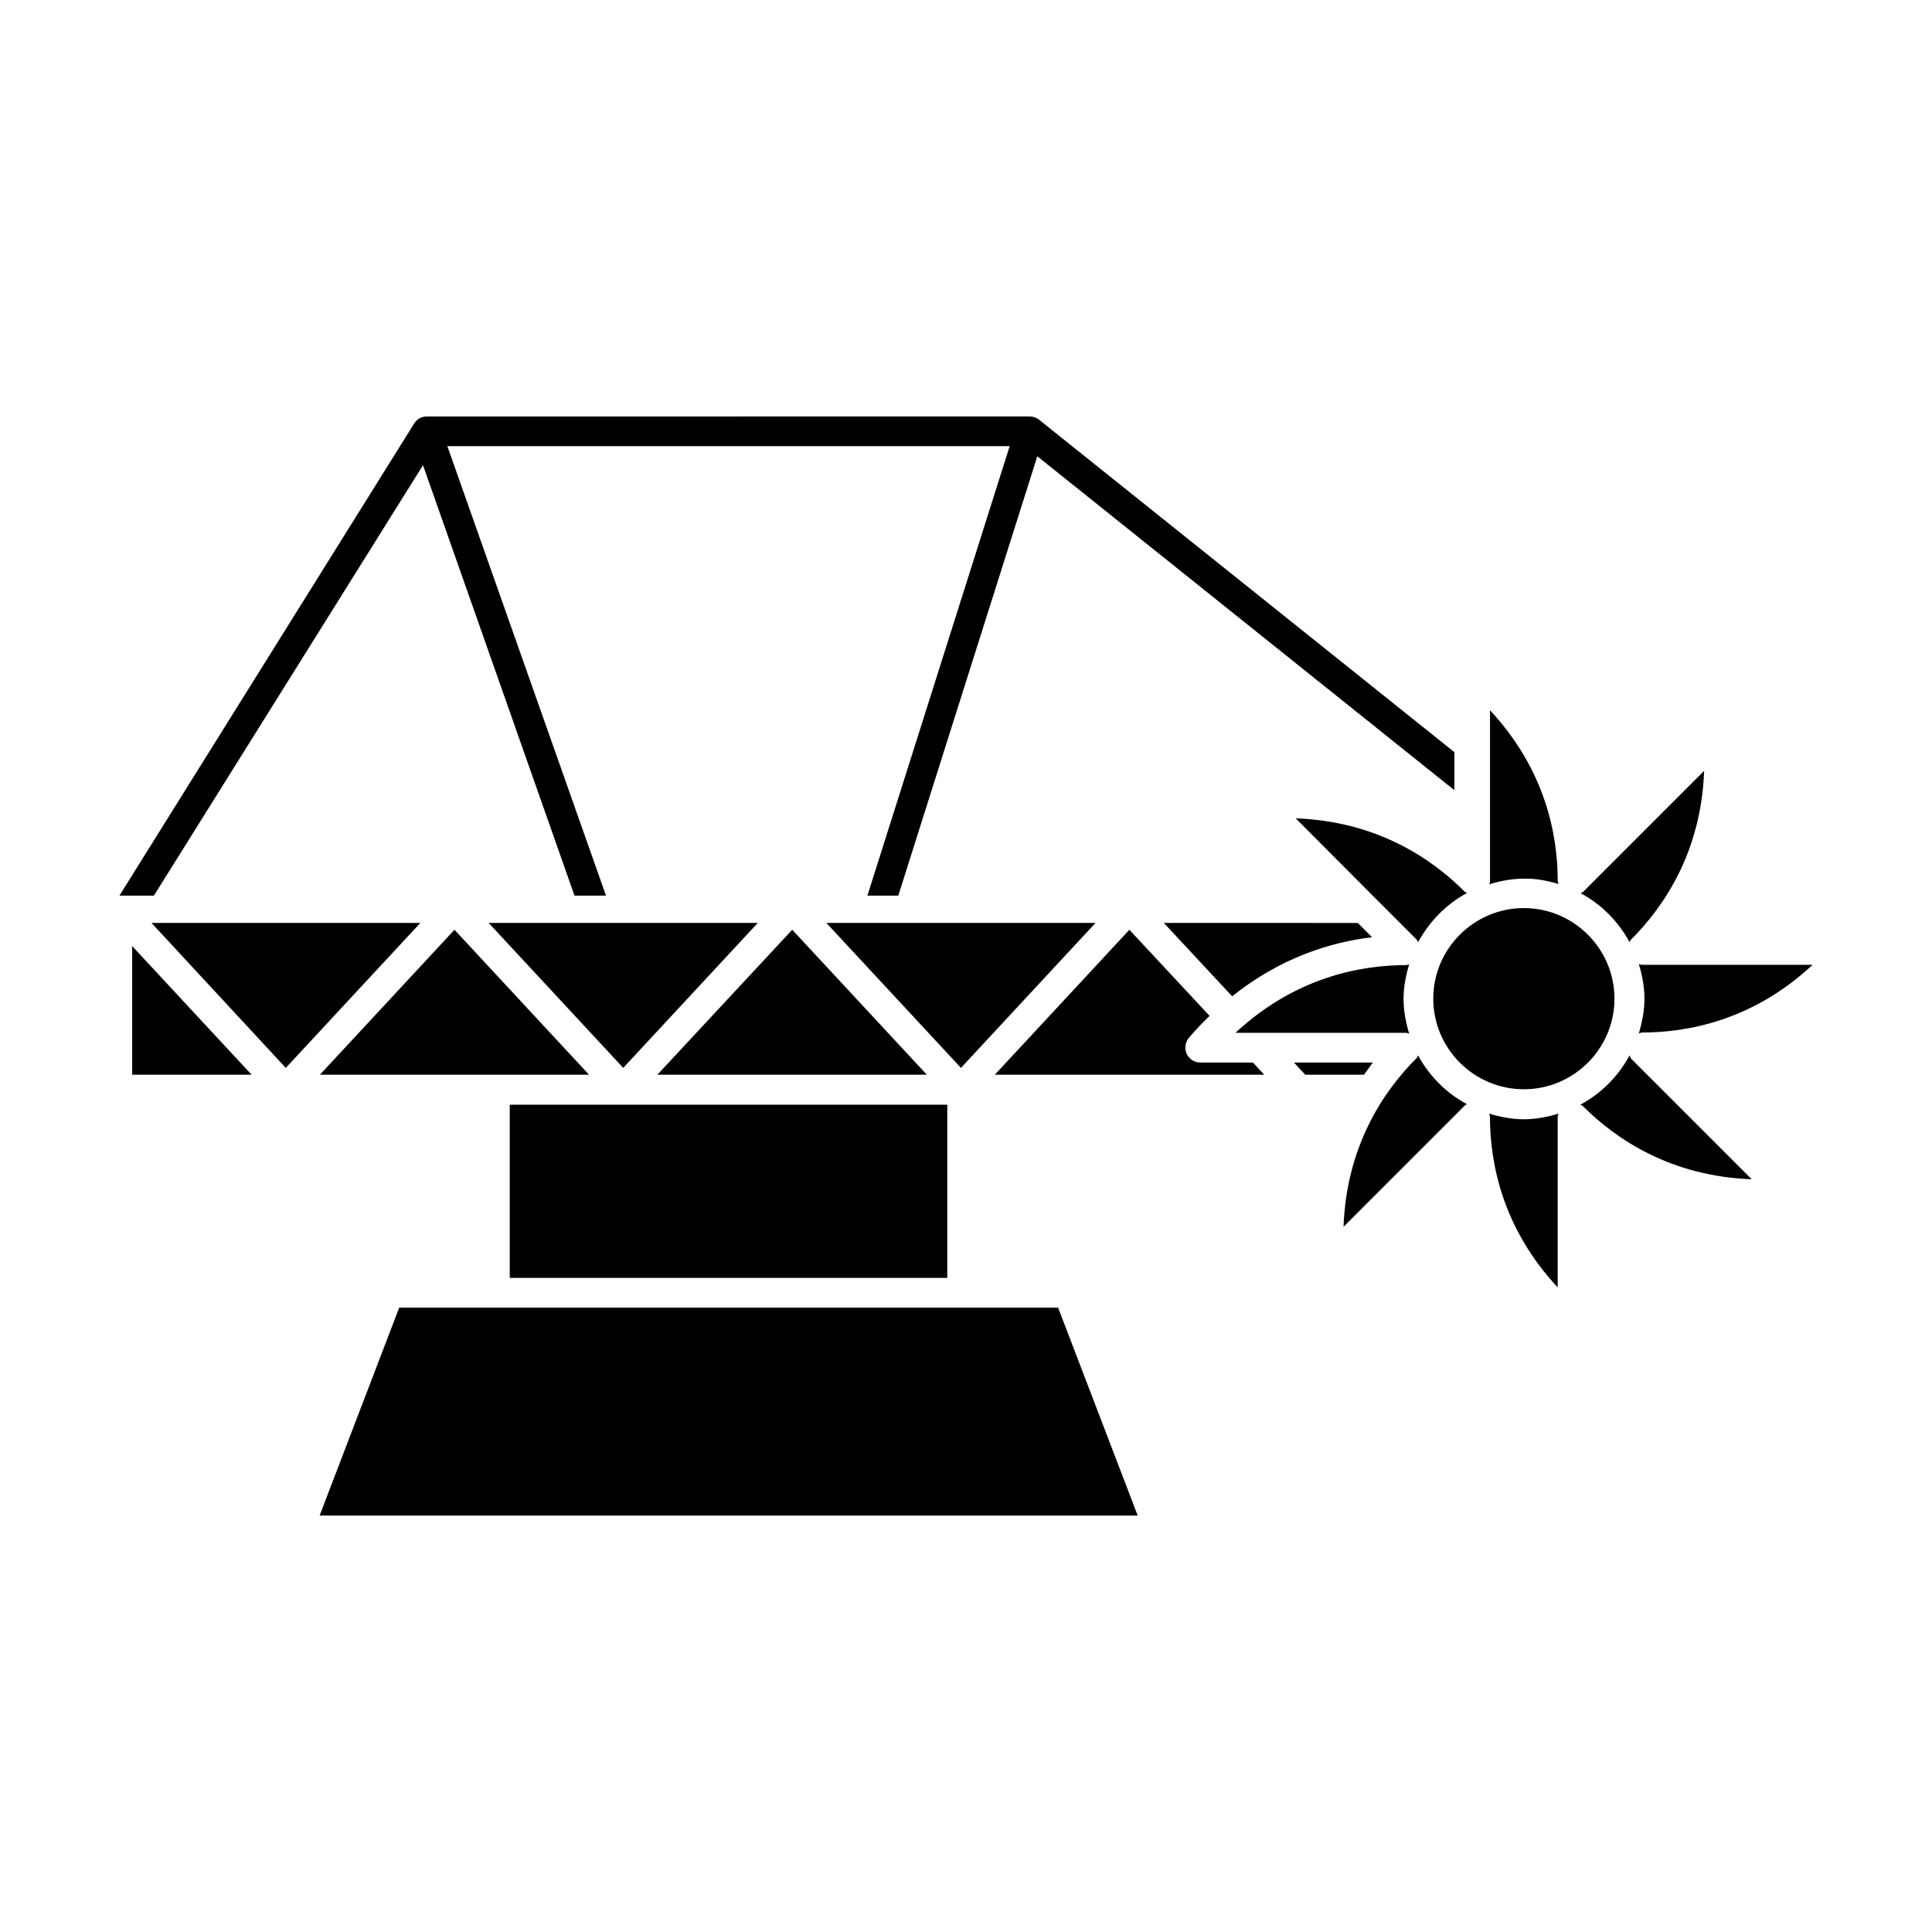 <?xml version="1.0" encoding="UTF-8"?>
<!-- Uploaded to: SVG Repo, www.svgrepo.com, Generator: SVG Repo Mixer Tools -->
<svg fill="#000000" width="800px" height="800px" version="1.1" viewBox="144 144 512 512" xmlns="http://www.w3.org/2000/svg">
 <g>
  <path d="m517.45 417.95c-0.867-2.914-1.496-5.984-1.496-9.211s0.629-6.297 1.496-9.211c-0.316 0.078-0.473 0.234-0.789 0.234-12.281 0-29.52 3.305-45.266 17.949h45.344c0.16 0.004 0.395 0.16 0.711 0.238z"/>
  <path d="m452.43 388.59 18.105 19.445c12.676-10.156 25.898-14.328 37.078-15.664l-3.777-3.777z"/>
  <path d="m309.16 427 35.66-38.414h-71.32z"/>
  <path d="m353.95 390.39-35.738 38.414h71.402z"/>
  <path d="m228.78 428.81h71.32l-35.66-38.414z"/>
  <path d="m279.09 436.76h115.95v45.895h-115.95z"/>
  <path d="m575.86 393.7c0.156-0.234 0.156-0.551 0.395-0.707 8.738-8.738 18.578-23.223 19.363-44.715l-32.039 32.039c-0.234 0.234-0.473 0.234-0.707 0.395 5.512 2.914 9.996 7.481 12.988 12.988z"/>
  <path d="m579.09 417.63c12.359 0 29.598-3.305 45.266-17.949h-45.266c-0.316 0-0.551-0.156-0.789-0.234 0.867 2.914 1.496 5.984 1.496 9.211 0 3.227-0.629 6.297-1.496 9.211 0.238-0.004 0.477-0.238 0.789-0.238z"/>
  <path d="m557.05 378.27c-0.078-0.316-0.234-0.473-0.234-0.789 0-12.359-3.305-29.52-17.949-45.266v45.344c0 0.316-0.156 0.551-0.234 0.789 2.914-0.867 5.984-1.496 9.211-1.496 3.223-0.078 6.293 0.551 9.207 1.418z"/>
  <path d="m508.16 381.73 11.254 11.254c0.234 0.234 0.234 0.473 0.395 0.707 2.992-5.512 7.477-10.078 12.988-13.066-0.234-0.156-0.551-0.156-0.707-0.395-8.738-8.738-23.223-18.578-44.715-19.363z"/>
  <path d="m547.84 384.65c-13.227 0-24.008 10.785-24.008 24.008 0 13.227 10.785 24.008 24.008 24.008 13.227 0 24.008-10.785 24.008-24.008s-10.785-24.008-24.008-24.008z"/>
  <path d="m519.81 423.69c-0.156 0.234-0.156 0.551-0.395 0.707-8.738 8.738-18.578 23.223-19.363 44.715l32.039-32.039c0.156-0.156 0.473-0.316 0.629-0.473-5.434-2.91-9.922-7.398-12.91-12.91z"/>
  <path d="m507.84 425.58h-20.941l2.992 3.227h15.586c0.789-1.102 1.578-2.203 2.363-3.227z"/>
  <path d="m538.62 439.12c0.078 0.316 0.234 0.473 0.234 0.789 0 12.359 3.305 29.52 17.949 45.266v-45.266c0-0.316 0.156-0.551 0.234-0.789-2.914 0.867-5.984 1.496-9.211 1.496-3.223 0-6.293-0.629-9.207-1.496z"/>
  <path d="m462.11 425.58c-1.574 0-2.914-0.867-3.621-2.281-0.629-1.418-0.395-3.07 0.551-4.25 1.812-2.125 3.621-4.016 5.512-5.824l-21.254-22.828-35.66 38.414h71.398l-2.992-3.227z"/>
  <path d="m575.86 423.69c-2.992 5.512-7.477 10.078-13.066 13.066 0.234 0.156 0.551 0.156 0.707 0.395 8.738 8.738 23.223 18.578 44.715 19.363l-32.039-32.039c-0.16-0.23-0.16-0.547-0.316-0.785z"/>
  <path d="m249.8 490.53-21.098 55.105h216.8l-21.098-55.105z"/>
  <path d="m184.15 388.59 35.582 38.414 35.66-38.414z"/>
  <path d="m434.32 388.59h-71.32l35.66 38.414z"/>
  <path d="m179.03 428.81h31.645l-31.645-34.086z"/>
  <path d="m256.1 267.28 40.148 114.07h8.344l-42.035-119.11h149.02l-37.707 119.11h8.188l36.84-116.43 110.52 88.48v-10.078l-110.05-88.09c-0.707-0.551-1.574-0.867-2.519-0.867l-159.72 0.004c-1.418 0-2.676 0.707-3.387 1.891l-78.09 125.09h9.133z"/>
 </g>
</svg>